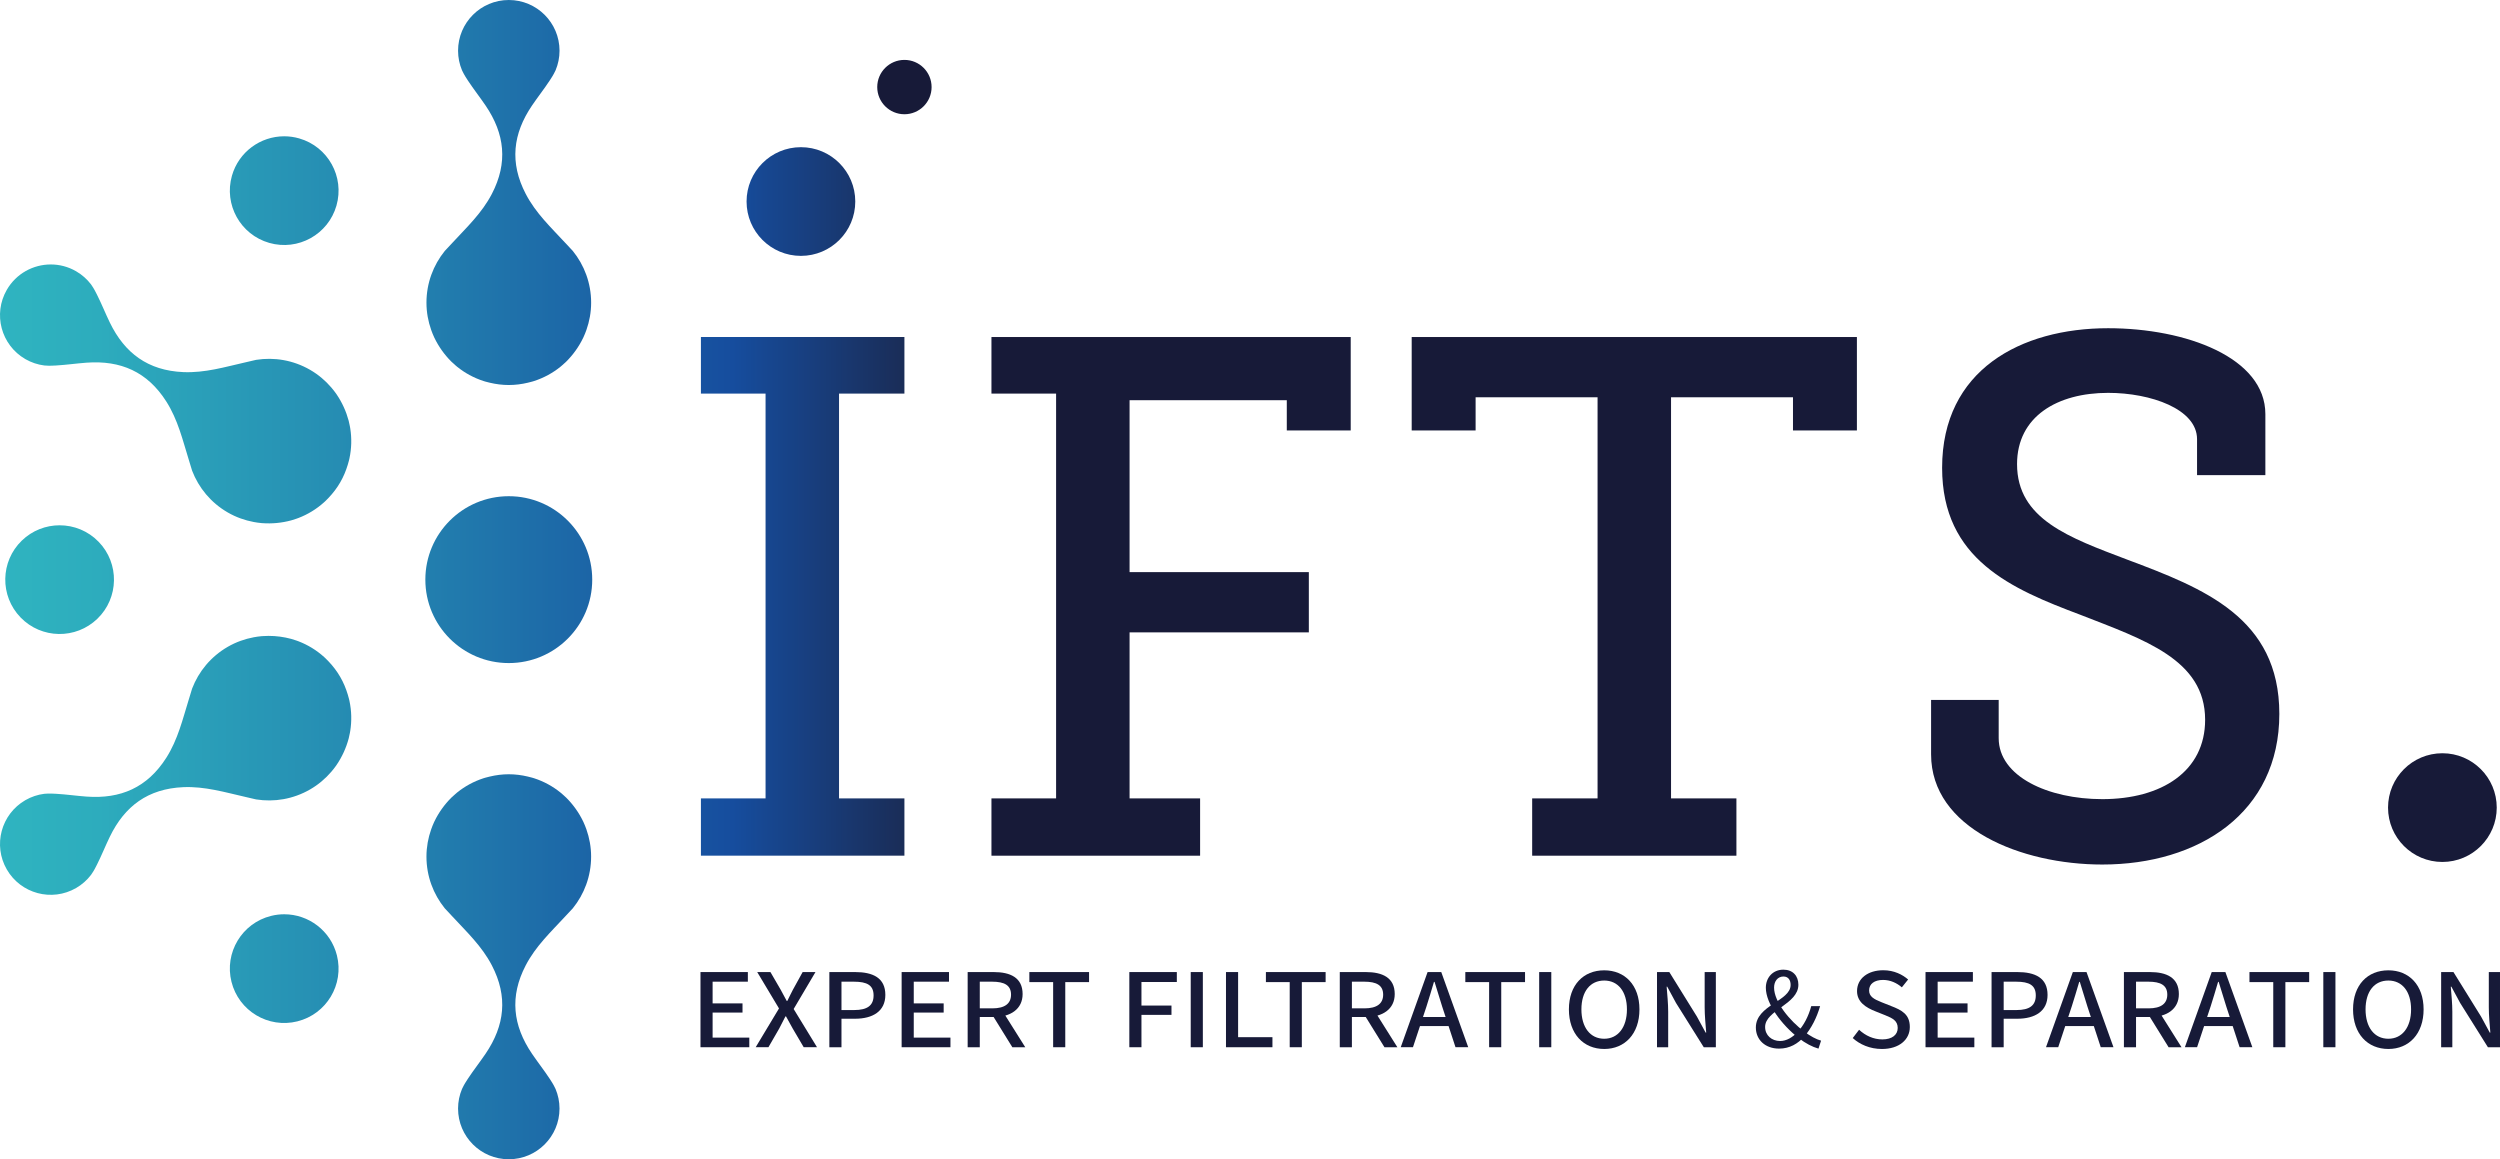 <?xml version="1.0" encoding="UTF-8"?>
<!-- Generator: Adobe Illustrator 22.0.0, SVG Export Plug-In . SVG Version: 6.00 Build 0)  -->
<svg xmlns="http://www.w3.org/2000/svg" xmlns:xlink="http://www.w3.org/1999/xlink" version="1.1" id="Calque_1" x="0px" y="0px" viewBox="0 0 530.504 246" style="enable-background:new 0 0 530.504 246;" xml:space="preserve">
<style type="text/css">
	.st0{clip-path:url(#SVGID_2_);fill:url(#SVGID_3_);}
	.st1{fill:#171A38;}
	.st2{clip-path:url(#SVGID_5_);fill:url(#SVGID_6_);}
	.st3{clip-path:url(#SVGID_8_);fill:url(#SVGID_9_);}
	.st4{clip-path:url(#SVGID_11_);fill:url(#SVGID_12_);}
	.st5{clip-path:url(#SVGID_14_);fill:url(#SVGID_15_);}
	.st6{clip-path:url(#SVGID_17_);fill:url(#SVGID_18_);}
	.st7{clip-path:url(#SVGID_20_);fill:url(#SVGID_21_);}
	.st8{clip-path:url(#SVGID_23_);fill:url(#SVGID_24_);}
	.st9{clip-path:url(#SVGID_26_);fill:url(#SVGID_27_);}
	.st10{clip-path:url(#SVGID_29_);fill:url(#SVGID_30_);}
</style>
<g>
	<g>
		<defs>
			<path id="SVGID_1_" d="M158.423,42.764c0,6.371,5.164,11.534,11.532,11.534     c6.371,0,11.536-5.163,11.536-11.534c0-6.37-5.164-11.532-11.536-11.532     C163.587,31.232,158.423,36.394,158.423,42.764"></path>
		</defs>
		<clipPath id="SVGID_2_">
			<use xlink:href="#SVGID_1_" style="overflow:visible;"></use>
		</clipPath>
		
			<linearGradient id="SVGID_3_" gradientUnits="userSpaceOnUse" x1="-156.837" y1="475.693" x2="-154.998" y2="475.693" gradientTransform="matrix(108.697 0 0 -108.697 17040.471 51749.262)">
			<stop offset="0" style="stop-color:#30B7C1"></stop>
			<stop offset="0.14" style="stop-color:#2DACBD"></stop>
			<stop offset="0.387" style="stop-color:#268EB3"></stop>
			<stop offset="0.709" style="stop-color:#1A5EA4"></stop>
			<stop offset="0.814" style="stop-color:#164D9E"></stop>
			<stop offset="1" style="stop-color:#1A2C56"></stop>
		</linearGradient>
		<rect x="158.423" y="31.232" class="st0" width="23.068" height="23.066"></rect>
	</g>
	<path class="st1" d="M529.812,171.374c0,6.37-5.164,11.534-11.534,11.534   c-6.37,0-11.532-5.164-11.532-11.534c0-6.37,5.163-11.534,11.532-11.534   C524.648,159.839,529.812,165.004,529.812,171.374"></path>
	<g>
		<defs>
			<polygon id="SVGID_4_" points="148.736,71.515 148.736,83.519 162.454,83.519 162.454,169.421      148.736,169.421 148.736,181.581 191.919,181.581 191.919,169.421 178.045,169.421 178.045,83.519      191.919,83.519 191.919,71.515    "></polygon>
		</defs>
		<clipPath id="SVGID_5_">
			<use xlink:href="#SVGID_4_" style="overflow:visible;"></use>
		</clipPath>
		
			<linearGradient id="SVGID_6_" gradientUnits="userSpaceOnUse" x1="-156.837" y1="474.922" x2="-154.998" y2="474.922" gradientTransform="matrix(108.697 0 0 -108.697 17040.471 51749.262)">
			<stop offset="0" style="stop-color:#30B7C1"></stop>
			<stop offset="0.14" style="stop-color:#2DACBD"></stop>
			<stop offset="0.387" style="stop-color:#268EB3"></stop>
			<stop offset="0.709" style="stop-color:#1A5EA4"></stop>
			<stop offset="0.814" style="stop-color:#164D9E"></stop>
			<stop offset="1" style="stop-color:#1A2C56"></stop>
		</linearGradient>
		<rect x="148.736" y="71.515" class="st2" width="43.183" height="110.066"></rect>
	</g>
	<path class="st1" d="M197.686,18.477c0,3.185-2.581,5.766-5.766,5.766c-3.185,0-5.768-2.581-5.768-5.766   c0-3.185,2.583-5.766,5.768-5.766C195.105,12.711,197.686,15.293,197.686,18.477"></path>
	<polygon class="st1" points="286.623,71.517 210.388,71.517 210.388,83.522 224.106,83.522 224.106,169.421    210.388,169.421 210.388,181.581 254.664,181.581 254.664,169.421 239.697,169.421 239.697,134.19    277.736,134.19 277.736,121.405 239.697,121.405 239.697,84.924 273.059,84.924 273.059,91.343    286.623,91.343  "></polygon>
	<polygon class="st1" points="394.038,71.517 299.563,71.517 299.563,91.343 313.126,91.343 313.126,84.302    339.006,84.302 339.006,169.421 325.129,169.421 325.129,181.581 368.471,181.581 368.471,169.421    354.597,169.421 354.597,84.302 380.474,84.302 380.474,91.343 394.038,91.343  "></polygon>
	<path class="st1" d="M451.407,118.755c-12.316-4.677-23.385-8.576-23.385-20.268   c0-10.132,8.574-15.122,19.331-15.122c9.041,0,18.864,3.43,18.864,9.823v7.639h14.498V87.886   c0-12.003-16.837-18.238-33.362-18.238c-18.553,0-35.233,8.885-35.233,29.62   c0,19.488,14.811,25.723,29.309,31.18c13.563,5.301,26.503,9.51,26.503,22.292   c0,10.916-9.199,16.838-21.826,16.838c-11.536,0-21.981-4.831-21.981-12.94v-8.106h-14.345v11.536   c0,15.747,19.177,23.386,36.326,23.386c20.422,0,37.572-10.916,37.572-31.962   C483.678,131.071,467.62,124.836,451.407,118.755"></path>
	<polygon class="st1" points="148.644,206.272 158.695,206.272 158.695,208.314 151.216,208.314    151.216,212.921 157.561,212.921 157.561,214.869 151.216,214.869 151.216,220.183 159.004,220.183    159.004,222.225 148.644,222.225  "></polygon>
	<path class="st1" d="M165.303,213.993l-4.624-7.722h2.806l2.173,3.748   c0.405,0.732,0.776,1.435,1.286,2.384h0.123c0.447-0.949,0.828-1.652,1.19-2.384l2.066-3.748h2.725   l-4.633,7.841l4.958,8.112h-2.824l-2.329-3.958c-0.46-0.813-0.898-1.628-1.424-2.585h-0.123   c-0.475,0.957-0.911,1.772-1.328,2.585l-2.283,3.958h-2.705L165.303,213.993z"></path>
	<path class="st1" d="M175.99,206.272h5.455c3.79,0,6.427,1.229,6.427,4.848   c0,3.477-2.681,5.056-6.427,5.056h-2.883v6.048h-2.572V206.272z M181.272,214.334   c2.817,0,4.103-0.999,4.103-3.102c0-2.145-1.341-2.918-4.18-2.918h-2.633v6.02H181.272z"></path>
	<polygon class="st1" points="191.328,206.272 201.379,206.272 201.379,208.314 193.9,208.314    193.9,212.921 200.246,212.921 200.246,214.869 193.9,214.869 193.9,220.183 201.688,220.183    201.688,222.225 191.328,222.225  "></polygon>
	<path class="st1" d="M205.339,206.273h5.52c3.534,0,6.141,1.183,6.141,4.668   c0,3.185-2.565,4.874-6.079,4.874h-3.01v6.41h-2.572V206.273z M210.574,213.976   c2.651,0,3.97-1.014,3.97-2.913c0-2.002-1.431-2.749-3.993-2.749h-2.64v5.661H210.574z    M210.43,215.132l2.252-0.666l4.879,7.759h-2.74L210.43,215.132z"></path>
	<polygon class="st1" points="223.479,208.405 218.429,208.405 218.429,206.272 231.1,206.272    231.1,208.405 226.052,208.405 226.052,222.224 223.479,222.224  "></polygon>
	<polygon class="st1" points="239.646,206.272 249.725,206.272 249.725,208.384 242.218,208.384    242.218,213.381 248.589,213.381 248.589,215.357 242.218,215.357 242.218,222.225 239.646,222.225  "></polygon>
	<rect x="252.673" y="206.272" class="st1" width="2.572" height="15.953"></rect>
	<polygon class="st1" points="260.156,206.272 262.728,206.272 262.728,220.091 270.014,220.091    270.014,222.225 260.156,222.225  "></polygon>
	<polygon class="st1" points="273.678,208.405 268.627,208.405 268.627,206.272 281.298,206.272    281.298,208.405 276.25,208.405 276.25,222.224 273.678,222.224  "></polygon>
	<path class="st1" d="M284.303,206.273h5.52c3.534,0,6.141,1.183,6.141,4.668   c0,3.185-2.565,4.874-6.079,4.874h-3.01v6.41h-2.572V206.273z M289.538,213.976   c2.651,0,3.97-1.014,3.97-2.913c0-2.002-1.431-2.749-3.992-2.749h-2.64v5.661H289.538z    M289.394,215.132l2.252-0.666l4.879,7.759h-2.74L289.394,215.132z"></path>
	<path class="st1" d="M302.938,206.272h2.9l5.722,15.952h-2.701l-2.843-8.679   c-0.57-1.77-1.045-3.464-1.603-5.198h-0.123c-0.534,1.763-1.008,3.448-1.58,5.198l-2.879,8.679   h-2.594L302.938,206.272z M300.379,215.806h7.987v1.928h-7.987V215.806z"></path>
	<polygon class="st1" points="315.994,208.405 310.944,208.405 310.944,206.272 323.615,206.272    323.615,208.405 318.566,208.405 318.566,222.224 315.994,222.224  "></polygon>
	<rect x="326.615" y="206.272" class="st1" width="2.572" height="15.953"></rect>
	<path class="st1" d="M332.924,214.195c0-5.19,3.084-8.292,7.496-8.292c4.372,0,7.474,3.115,7.474,8.292   c0,5.187-3.102,8.399-7.474,8.399C336.008,222.594,332.924,219.381,332.924,214.195 M345.238,214.195   c0-3.825-1.904-6.123-4.819-6.123c-2.957,0-4.841,2.298-4.841,6.123c0,3.825,1.884,6.23,4.841,6.23   C343.334,220.424,345.238,218.02,345.238,214.195"></path>
	<path class="st1" d="M351.622,206.272h2.609l5.854,9.438l1.853,3.411h0.123   c-0.129-1.61-0.328-3.645-0.328-5.378v-7.472h2.375v15.953h-2.567l-5.897-9.411l-1.855-3.441   h-0.123c0.131,1.669,0.327,3.597,0.327,5.314v7.538h-2.373V206.272z"></path>
	<path class="st1" d="M372.595,218.045c0-4.796,7.378-5.577,7.378-9.045c0-0.94-0.427-1.783-1.525-1.783   c-1.211,0-1.987,1.01-1.987,2.353c0,3.017,3.317,7.048,6.417,9.346   c1.277,0.957,2.513,1.623,3.558,1.913l-0.552,1.689c-1.288-0.357-2.745-1.106-4.221-2.252   c-3.54-2.745-6.949-7.244-6.949-10.668c0-2.158,1.492-3.834,3.728-3.834   c2,0,3.177,1.323,3.177,3.201c0,4.147-7.058,5.407-7.058,8.955c0,1.796,1.409,2.984,3.188,2.984   c1.345,0,2.635-0.778,3.698-1.899c1.325-1.435,2.298-3.288,2.901-5.496h1.88   c-0.707,2.412-1.796,4.636-3.371,6.462c-1.358,1.507-3.074,2.546-5.339,2.546   C374.594,222.52,372.595,220.647,372.595,218.045"></path>
	<path class="st1" d="M393.154,220.277l1.345-1.759c1.358,1.253,3.056,2.046,4.944,2.046   c2.068,0,3.255-0.977,3.255-2.423c0-1.549-1.128-2.088-2.62-2.692l-2-0.799   c-2.178-0.837-4.011-2.039-4.011-4.335c0-2.671,2.309-4.427,5.564-4.427   c2.324,0,4.099,0.942,5.277,1.965l-1.33,1.66c-1.074-0.916-2.427-1.569-3.992-1.569   c-1.816,0-2.958,0.83-2.958,2.228c0,1.286,1.001,1.849,2.631,2.499l2.007,0.797   c2.342,0.896,4.004,1.792,4.004,4.475c0,2.651-2.252,4.653-5.915,4.653   C396.786,222.595,394.644,221.629,393.154,220.277"></path>
	<polygon class="st1" points="408.599,206.272 418.65,206.272 418.65,208.314 411.171,208.314    411.171,212.921 417.517,212.921 417.517,214.869 411.171,214.869 411.171,220.183 418.959,220.183    418.959,222.225 408.599,222.225  "></polygon>
	<path class="st1" d="M422.612,206.272h5.455c3.79,0,6.427,1.229,6.427,4.848   c0,3.477-2.681,5.056-6.427,5.056h-2.883v6.048h-2.572V206.272z M427.894,214.334   c2.817,0,4.103-0.999,4.103-3.102c0-2.145-1.341-2.918-4.18-2.918h-2.633v6.02H427.894z"></path>
	<path class="st1" d="M439.862,206.272h2.9l5.722,15.952h-2.701l-2.843-8.679   c-0.57-1.77-1.045-3.464-1.602-5.198h-0.123c-0.534,1.763-1.008,3.448-1.58,5.198l-2.879,8.679   h-2.594L439.862,206.272z M437.303,215.806h7.987v1.928h-7.987V215.806z"></path>
	<path class="st1" d="M450.698,206.273h5.52c3.534,0,6.141,1.183,6.141,4.668   c0,3.185-2.565,4.874-6.079,4.874h-3.01v6.41H450.698V206.273z M455.932,213.976   c2.651,0,3.97-1.014,3.97-2.913c0-2.002-1.431-2.749-3.992-2.749h-2.64v5.661H455.932z    M455.789,215.132l2.252-0.666l4.879,7.759h-2.74L455.789,215.132z"></path>
	<path class="st1" d="M469.331,206.272h2.9l5.722,15.952h-2.703l-2.841-8.679   c-0.57-1.77-1.045-3.464-1.602-5.198h-0.123c-0.534,1.763-1.008,3.448-1.58,5.198l-2.881,8.679   h-2.592L469.331,206.272z M466.772,215.806h7.987v1.928h-7.987V215.806z"></path>
	<polygon class="st1" points="482.389,208.405 477.338,208.405 477.338,206.272 490.009,206.272    490.009,208.405 484.961,208.405 484.961,222.224 482.389,222.224  "></polygon>
	<rect x="493.012" y="206.272" class="st1" width="2.572" height="15.953"></rect>
	<path class="st1" d="M499.321,214.195c0-5.19,3.084-8.292,7.496-8.292c4.371,0,7.474,3.115,7.474,8.292   c0,5.187-3.102,8.399-7.474,8.399C502.405,222.594,499.321,219.381,499.321,214.195 M511.635,214.195   c0-3.825-1.904-6.123-4.819-6.123c-2.957,0-4.841,2.298-4.841,6.123   c0,3.825,1.884,6.23,4.841,6.23C509.731,220.424,511.635,218.02,511.635,214.195"></path>
	<path class="st1" d="M518.017,206.272h2.609l5.854,9.438l1.853,3.411h0.123   c-0.129-1.61-0.327-3.645-0.327-5.378v-7.472h2.375v15.953h-2.567l-5.897-9.411l-1.855-3.441   h-0.123c0.131,1.669,0.327,3.597,0.327,5.314v7.538h-2.373V206.272z"></path>
	<g>
		<defs>
			<path id="SVGID_7_" d="M97.202,10.765c0,1.466,0.298,2.863,0.832,4.138     c0.039,0.085,0.083,0.169,0.125,0.256c0.166,0.368,0.372,0.712,0.576,1.06     c0.175,0.283,0.355,0.565,0.539,0.846c1.192,1.816,2.548,3.534,3.772,5.336     c4.062,5.987,4.778,12.117,1.325,18.752c-2.125,4.083-5.356,7.109-8.384,10.382     c-0.007,0.009-0.017,0.02-0.028,0.029c-0.517,0.559-1.052,1.119-1.575,1.687     c-2.429,3.001-3.889,6.817-3.889,10.978c0,2.033,0.364,3.978,1.005,5.792     c0.186,0.512,0.379,1.021,0.611,1.512c0.028,0.059,0.057,0.12,0.085,0.178     c0.902,1.866,2.118,3.564,3.571,5.014c0.276,0.269,0.565,0.53,0.859,0.778     c0.121,0.109,0.245,0.212,0.37,0.315c1.641,1.328,3.529,2.362,5.584,3.028     c0.134,0.04,0.265,0.085,0.399,0.123c0.318,0.094,0.642,0.173,0.97,0.248     c1.292,0.305,2.633,0.484,4.018,0.484c1.385,0,2.729-0.178,4.02-0.484     c0.328-0.075,0.651-0.155,0.97-0.248c0.134-0.039,0.265-0.083,0.399-0.123     c2.055-0.666,3.943-1.7,5.584-3.028c0.125-0.103,0.248-0.206,0.37-0.315     c0.294-0.248,0.581-0.51,0.859-0.778c1.453-1.45,2.67-3.148,3.571-5.014     c0.028-0.059,0.057-0.12,0.085-0.178c0.232-0.491,0.425-1.001,0.613-1.512     c0.638-1.814,1.003-3.759,1.003-5.792c0-4.162-1.461-7.978-3.889-10.978     c-0.523-0.569-1.058-1.128-1.575-1.687c-0.011-0.009-0.02-0.02-0.028-0.029     c-3.028-3.273-6.259-6.3-8.384-10.382c-3.453-6.635-2.738-12.765,1.325-18.752     c1.222-1.801,2.579-3.52,3.772-5.336c0.184-0.281,0.364-0.563,0.539-0.846     c0.204-0.348,0.41-0.692,0.576-1.06c0.042-0.086,0.087-0.171,0.125-0.256     c0.532-1.275,0.832-2.671,0.832-4.138C118.73,4.82,113.909,0,107.965,0     C102.02,0,97.202,4.82,97.202,10.765"></path>
		</defs>
		<clipPath id="SVGID_8_">
			<use xlink:href="#SVGID_7_" style="overflow:visible;"></use>
		</clipPath>
		
			<linearGradient id="SVGID_9_" gradientUnits="userSpaceOnUse" x1="-156.837" y1="475.711" x2="-154.998" y2="475.711" gradientTransform="matrix(108.697 0 0 -108.697 17040.471 51749.262)">
			<stop offset="0" style="stop-color:#30B7C1"></stop>
			<stop offset="0.14" style="stop-color:#2DACBD"></stop>
			<stop offset="0.387" style="stop-color:#268EB3"></stop>
			<stop offset="0.709" style="stop-color:#1A5EA4"></stop>
			<stop offset="0.814" style="stop-color:#164D9E"></stop>
			<stop offset="1" style="stop-color:#1A2C56"></stop>
		</linearGradient>
		<rect x="90.493" y="0" class="st3" width="34.944" height="81.703"></rect>
	</g>
	<g>
		<defs>
			<path id="SVGID_10_" d="M55.663,134.987c-0.066,0.006-0.131,0.009-0.197,0.015     c-0.543,0.044-1.08,0.132-1.617,0.226c-1.891,0.355-3.755,1.01-5.516,2.026     c-3.604,2.081-6.18,5.255-7.564,8.859c-0.232,0.738-0.447,1.481-0.673,2.208     c-0.004,0.013-0.007,0.026-0.013,0.039c-1.321,4.259-2.326,8.57-4.8,12.452     c-4.018,6.307-9.685,8.754-16.899,8.228c-2.173-0.158-4.34-0.473-6.509-0.598     c-0.333-0.018-0.668-0.035-1.001-0.044c-0.401-0.004-0.804-0.009-1.207,0.031     c-0.096,0.005-0.19,0.013-0.283,0.018c-1.371,0.178-2.729,0.616-4,1.35     c-5.148,2.971-6.912,9.556-3.939,14.704c2.973,5.148,9.556,6.911,14.704,3.939     c1.27-0.734,2.329-1.691,3.17-2.789c0.052-0.077,0.103-0.155,0.155-0.235     c0.237-0.329,0.434-0.677,0.633-1.029c0.158-0.294,0.311-0.592,0.462-0.89     c0.977-1.939,1.786-3.974,2.736-5.934c3.152-6.511,8.105-10.196,15.576-10.524     c4.598-0.201,8.835,1.084,13.183,2.068c0.013,0.004,0.028,0.007,0.042,0.011     c0.741,0.167,1.492,0.353,2.246,0.521c3.814,0.603,7.851-0.04,11.453-2.123     c1.763-1.016,3.262-2.302,4.515-3.763c0.348-0.418,0.694-0.839,1.003-1.286     c0.039-0.053,0.075-0.109,0.112-0.164c1.165-1.713,2.027-3.613,2.556-5.599     c0.096-0.375,0.177-0.752,0.247-1.133c0.031-0.158,0.059-0.318,0.086-0.477     c0.329-2.086,0.282-4.239-0.169-6.353c-0.031-0.134-0.059-0.27-0.092-0.407     c-0.079-0.322-0.173-0.642-0.269-0.962c-0.383-1.271-0.9-2.524-1.593-3.722     c-0.692-1.201-1.516-2.274-2.427-3.242c-0.232-0.243-0.46-0.484-0.701-0.712     c-0.099-0.098-0.204-0.19-0.307-0.285c-1.604-1.446-3.442-2.563-5.415-3.323     c-0.151-0.055-0.302-0.112-0.454-0.164c-0.366-0.129-0.734-0.248-1.106-0.351     c-1.555-0.42-3.17-0.637-4.791-0.637C56.554,134.937,56.108,134.954,55.663,134.987"></path>
		</defs>
		<clipPath id="SVGID_11_">
			<use xlink:href="#SVGID_10_" style="overflow:visible;"></use>
		</clipPath>
		
			<linearGradient id="SVGID_12_" gradientUnits="userSpaceOnUse" x1="-156.837" y1="474.585" x2="-154.998" y2="474.585" gradientTransform="matrix(108.697 0 0 -108.697 17040.471 51749.262)">
			<stop offset="0" style="stop-color:#30B7C1"></stop>
			<stop offset="0.14" style="stop-color:#2DACBD"></stop>
			<stop offset="0.387" style="stop-color:#268EB3"></stop>
			<stop offset="0.709" style="stop-color:#1A5EA4"></stop>
			<stop offset="0.814" style="stop-color:#164D9E"></stop>
			<stop offset="1" style="stop-color:#1A2C56"></stop>
		</linearGradient>
		<rect x="-1.529" y="134.937" class="st4" width="76.181" height="56.474"></rect>
	</g>
	<g>
		<defs>
			<path id="SVGID_13_" d="M1.444,61.501c-2.973,5.148-1.209,11.729,3.939,14.702     c1.271,0.734,2.629,1.174,4,1.35c0.094,0.007,0.188,0.015,0.283,0.018     c0.403,0.04,0.806,0.035,1.207,0.031c0.333-0.007,0.668-0.024,1.001-0.042     c2.169-0.125,4.337-0.44,6.509-0.6c7.214-0.524,12.881,1.921,16.899,8.228     c2.475,3.884,3.479,8.193,4.8,12.45c0.005,0.015,0.009,0.029,0.013,0.042     c0.226,0.725,0.442,1.47,0.673,2.208c1.384,3.602,3.959,6.776,7.564,8.857     c1.761,1.016,3.625,1.672,5.516,2.026c0.537,0.096,1.075,0.18,1.617,0.228     c0.066,0.005,0.131,0.009,0.197,0.015c2.066,0.153,4.143-0.051,6.127-0.587     c0.372-0.105,0.74-0.223,1.106-0.353c0.153-0.052,0.304-0.107,0.454-0.164     c1.972-0.758,3.81-1.875,5.415-3.323c0.103-0.094,0.208-0.186,0.307-0.283     c0.241-0.228,0.469-0.469,0.701-0.714c0.911-0.966,1.735-2.04,2.427-3.24     c0.694-1.201,1.211-2.451,1.593-3.722c0.096-0.322,0.19-0.642,0.269-0.964     c0.033-0.134,0.061-0.272,0.092-0.407c0.451-2.114,0.499-4.265,0.169-6.351     c-0.028-0.158-0.055-0.318-0.086-0.477c-0.07-0.381-0.151-0.76-0.247-1.135     c-0.528-1.983-1.391-3.884-2.556-5.599c-0.037-0.053-0.074-0.109-0.112-0.164     c-0.309-0.445-0.655-0.867-1.003-1.284c-1.253-1.461-2.752-2.749-4.515-3.766     c-3.602-2.079-7.639-2.723-11.453-2.121c-0.754,0.169-1.505,0.355-2.246,0.523     c-0.015,0.004-0.029,0.007-0.042,0.009c-4.348,0.984-8.585,2.269-13.183,2.068     c-7.472-0.328-12.425-4.011-15.576-10.522c-0.949-1.959-1.759-3.994-2.736-5.935     c-0.151-0.3-0.304-0.596-0.462-0.889c-0.199-0.351-0.396-0.701-0.633-1.03     c-0.052-0.079-0.103-0.158-0.155-0.235c-0.841-1.097-1.901-2.053-3.17-2.787     c-1.696-0.979-3.545-1.444-5.372-1.444C7.056,56.118,3.439,58.047,1.444,61.501"></path>
		</defs>
		<clipPath id="SVGID_14_">
			<use xlink:href="#SVGID_13_" style="overflow:visible;"></use>
		</clipPath>
		
			<linearGradient id="SVGID_15_" gradientUnits="userSpaceOnUse" x1="-156.837" y1="475.317" x2="-154.998" y2="475.317" gradientTransform="matrix(108.697 0 0 -108.697 17040.471 51749.262)">
			<stop offset="0" style="stop-color:#30B7C1"></stop>
			<stop offset="0.14" style="stop-color:#2DACBD"></stop>
			<stop offset="0.387" style="stop-color:#268EB3"></stop>
			<stop offset="0.709" style="stop-color:#1A5EA4"></stop>
			<stop offset="0.814" style="stop-color:#164D9E"></stop>
			<stop offset="1" style="stop-color:#1A2C56"></stop>
		</linearGradient>
		<rect x="-1.529" y="56.118" class="st5" width="76.181" height="55.05"></rect>
	</g>
	<g>
		<defs>
			<path id="SVGID_16_" d="M90.26,123c0,9.777,7.928,17.705,17.705,17.705     c9.779,0,17.707-7.928,17.707-17.705c0-9.779-7.928-17.705-17.707-17.705     C98.188,105.295,90.26,113.221,90.26,123"></path>
		</defs>
		<clipPath id="SVGID_17_">
			<use xlink:href="#SVGID_16_" style="overflow:visible;"></use>
		</clipPath>
		
			<linearGradient id="SVGID_18_" gradientUnits="userSpaceOnUse" x1="-156.837" y1="474.955" x2="-154.998" y2="474.955" gradientTransform="matrix(108.697 0 0 -108.697 17040.471 51749.262)">
			<stop offset="0" style="stop-color:#30B7C1"></stop>
			<stop offset="0.14" style="stop-color:#2DACBD"></stop>
			<stop offset="0.387" style="stop-color:#268EB3"></stop>
			<stop offset="0.709" style="stop-color:#1A5EA4"></stop>
			<stop offset="0.814" style="stop-color:#164D9E"></stop>
			<stop offset="1" style="stop-color:#1A2C56"></stop>
		</linearGradient>
		<rect x="90.26" y="105.295" class="st6" width="35.412" height="35.41"></rect>
	</g>
	<g>
		<defs>
			<path id="SVGID_19_" d="M103.947,164.783c-0.328,0.075-0.651,0.153-0.97,0.248     c-0.134,0.035-0.265,0.083-0.399,0.121c-2.055,0.668-3.943,1.702-5.584,3.028     c-0.125,0.103-0.248,0.208-0.37,0.313c-0.294,0.252-0.583,0.513-0.859,0.782     c-1.454,1.45-2.67,3.146-3.571,5.012c-0.028,0.061-0.057,0.12-0.085,0.18     c-0.232,0.491-0.425,0.999-0.611,1.511c-0.64,1.816-1.005,3.759-1.005,5.792     c0,4.162,1.461,7.979,3.889,10.98c0.523,0.569,1.058,1.126,1.575,1.687     c0.011,0.009,0.02,0.02,0.028,0.029c3.028,3.273,6.259,6.3,8.384,10.382     c3.453,6.633,2.738,12.765-1.325,18.75c-1.224,1.803-2.579,3.521-3.772,5.337     c-0.184,0.28-0.364,0.559-0.539,0.845c-0.204,0.346-0.41,0.692-0.576,1.062     c-0.042,0.085-0.086,0.171-0.125,0.256c-0.534,1.275-0.832,2.67-0.832,4.138     c0,5.945,4.819,10.763,10.763,10.763c5.945,0,10.765-4.819,10.765-10.763     c0-1.468-0.3-2.863-0.832-4.138c-0.039-0.085-0.083-0.171-0.125-0.256     c-0.166-0.37-0.372-0.716-0.576-1.062c-0.175-0.285-0.355-0.565-0.539-0.845     c-1.192-1.816-2.55-3.534-3.772-5.337c-4.062-5.985-4.778-12.117-1.325-18.75     c2.125-4.083,5.356-7.109,8.384-10.382c0.007-0.009,0.017-0.02,0.028-0.029     c0.517-0.561,1.052-1.119,1.575-1.687c2.429-3.001,3.889-6.819,3.889-10.98     c0-2.033-0.364-3.976-1.003-5.792c-0.188-0.512-0.381-1.019-0.613-1.511     c-0.028-0.061-0.057-0.12-0.085-0.18c-0.902-1.866-2.118-3.562-3.571-5.012     c-0.278-0.269-0.565-0.53-0.859-0.782c-0.121-0.105-0.245-0.21-0.37-0.313     c-1.641-1.327-3.529-2.361-5.584-3.028c-0.134-0.039-0.265-0.086-0.399-0.121     c-0.318-0.096-0.642-0.173-0.97-0.248c-1.292-0.307-2.635-0.484-4.02-0.484     C106.579,164.299,105.238,164.476,103.947,164.783"></path>
		</defs>
		<clipPath id="SVGID_20_">
			<use xlink:href="#SVGID_19_" style="overflow:visible;"></use>
		</clipPath>
		
			<linearGradient id="SVGID_21_" gradientUnits="userSpaceOnUse" x1="-156.837" y1="474.199" x2="-154.998" y2="474.199" gradientTransform="matrix(108.697 0 0 -108.697 17040.471 51749.262)">
			<stop offset="0" style="stop-color:#30B7C1"></stop>
			<stop offset="0.14" style="stop-color:#2DACBD"></stop>
			<stop offset="0.387" style="stop-color:#268EB3"></stop>
			<stop offset="0.709" style="stop-color:#1A5EA4"></stop>
			<stop offset="0.814" style="stop-color:#164D9E"></stop>
			<stop offset="1" style="stop-color:#1A2C56"></stop>
		</linearGradient>
		<rect x="90.493" y="164.299" class="st7" width="34.944" height="81.701"></rect>
	</g>
	<g>
		<defs>
			<path id="SVGID_22_" d="M4.635,114.71c-4.579,4.427-4.703,11.729-0.274,16.309     c4.427,4.578,11.729,4.701,16.309,0.274c4.578-4.428,4.701-11.731,0.274-16.308     c-2.263-2.342-5.277-3.518-8.292-3.518C9.764,111.466,6.874,112.544,4.635,114.71"></path>
		</defs>
		<clipPath id="SVGID_23_">
			<use xlink:href="#SVGID_22_" style="overflow:visible;"></use>
		</clipPath>
		
			<linearGradient id="SVGID_24_" gradientUnits="userSpaceOnUse" x1="-156.837" y1="474.95" x2="-154.998" y2="474.95" gradientTransform="matrix(108.697 0 0 -108.697 17040.471 51749.262)">
			<stop offset="0" style="stop-color:#30B7C1"></stop>
			<stop offset="0.14" style="stop-color:#2DACBD"></stop>
			<stop offset="0.387" style="stop-color:#268EB3"></stop>
			<stop offset="0.709" style="stop-color:#1A5EA4"></stop>
			<stop offset="0.814" style="stop-color:#164D9E"></stop>
			<stop offset="1" style="stop-color:#1A2C56"></stop>
		</linearGradient>
		<rect x="-0.068" y="111.466" class="st8" width="25.438" height="24.253"></rect>
	</g>
	<g>
		<defs>
			<path id="SVGID_25_" d="M57.512,194.357c-6.18,1.544-9.937,7.805-8.392,13.985     c1.544,6.18,7.805,9.937,13.985,8.392c6.18-1.544,9.937-7.806,8.392-13.985     c-1.31-5.242-6.013-8.739-11.179-8.739C59.391,194.009,58.451,194.122,57.512,194.357"></path>
		</defs>
		<clipPath id="SVGID_26_">
			<use xlink:href="#SVGID_25_" style="overflow:visible;"></use>
		</clipPath>
		
			<linearGradient id="SVGID_27_" gradientUnits="userSpaceOnUse" x1="-156.837" y1="474.19" x2="-154.998" y2="474.19" gradientTransform="matrix(108.697 0 0 -108.697 17040.471 51749.262)">
			<stop offset="0" style="stop-color:#30B7C1"></stop>
			<stop offset="0.14" style="stop-color:#2DACBD"></stop>
			<stop offset="0.387" style="stop-color:#268EB3"></stop>
			<stop offset="0.709" style="stop-color:#1A5EA4"></stop>
			<stop offset="0.814" style="stop-color:#164D9E"></stop>
			<stop offset="1" style="stop-color:#1A2C56"></stop>
		</linearGradient>
		<rect x="47.575" y="194.009" class="st9" width="25.467" height="24.27"></rect>
	</g>
	<g>
		<defs>
			<path id="SVGID_28_" d="M49.22,37.283c-1.752,6.127,1.792,12.509,7.917,14.261     c6.125,1.752,12.507-1.792,14.261-7.915c1.752-6.125-1.792-12.509-7.917-14.261     c-1.06-0.304-2.127-0.447-3.177-0.447C55.284,28.921,50.668,32.22,49.22,37.283"></path>
		</defs>
		<clipPath id="SVGID_29_">
			<use xlink:href="#SVGID_28_" style="overflow:visible;"></use>
		</clipPath>
		
			<linearGradient id="SVGID_30_" gradientUnits="userSpaceOnUse" x1="-156.837" y1="475.708" x2="-154.998" y2="475.708" gradientTransform="matrix(108.697 0 0 -108.697 17040.471 51749.262)">
			<stop offset="0" style="stop-color:#30B7C1"></stop>
			<stop offset="0.14" style="stop-color:#2DACBD"></stop>
			<stop offset="0.387" style="stop-color:#268EB3"></stop>
			<stop offset="0.709" style="stop-color:#1A5EA4"></stop>
			<stop offset="0.814" style="stop-color:#164D9E"></stop>
			<stop offset="1" style="stop-color:#1A2C56"></stop>
		</linearGradient>
		<rect x="47.468" y="28.921" class="st10" width="25.681" height="24.375"></rect>
	</g>
</g>
</svg>
